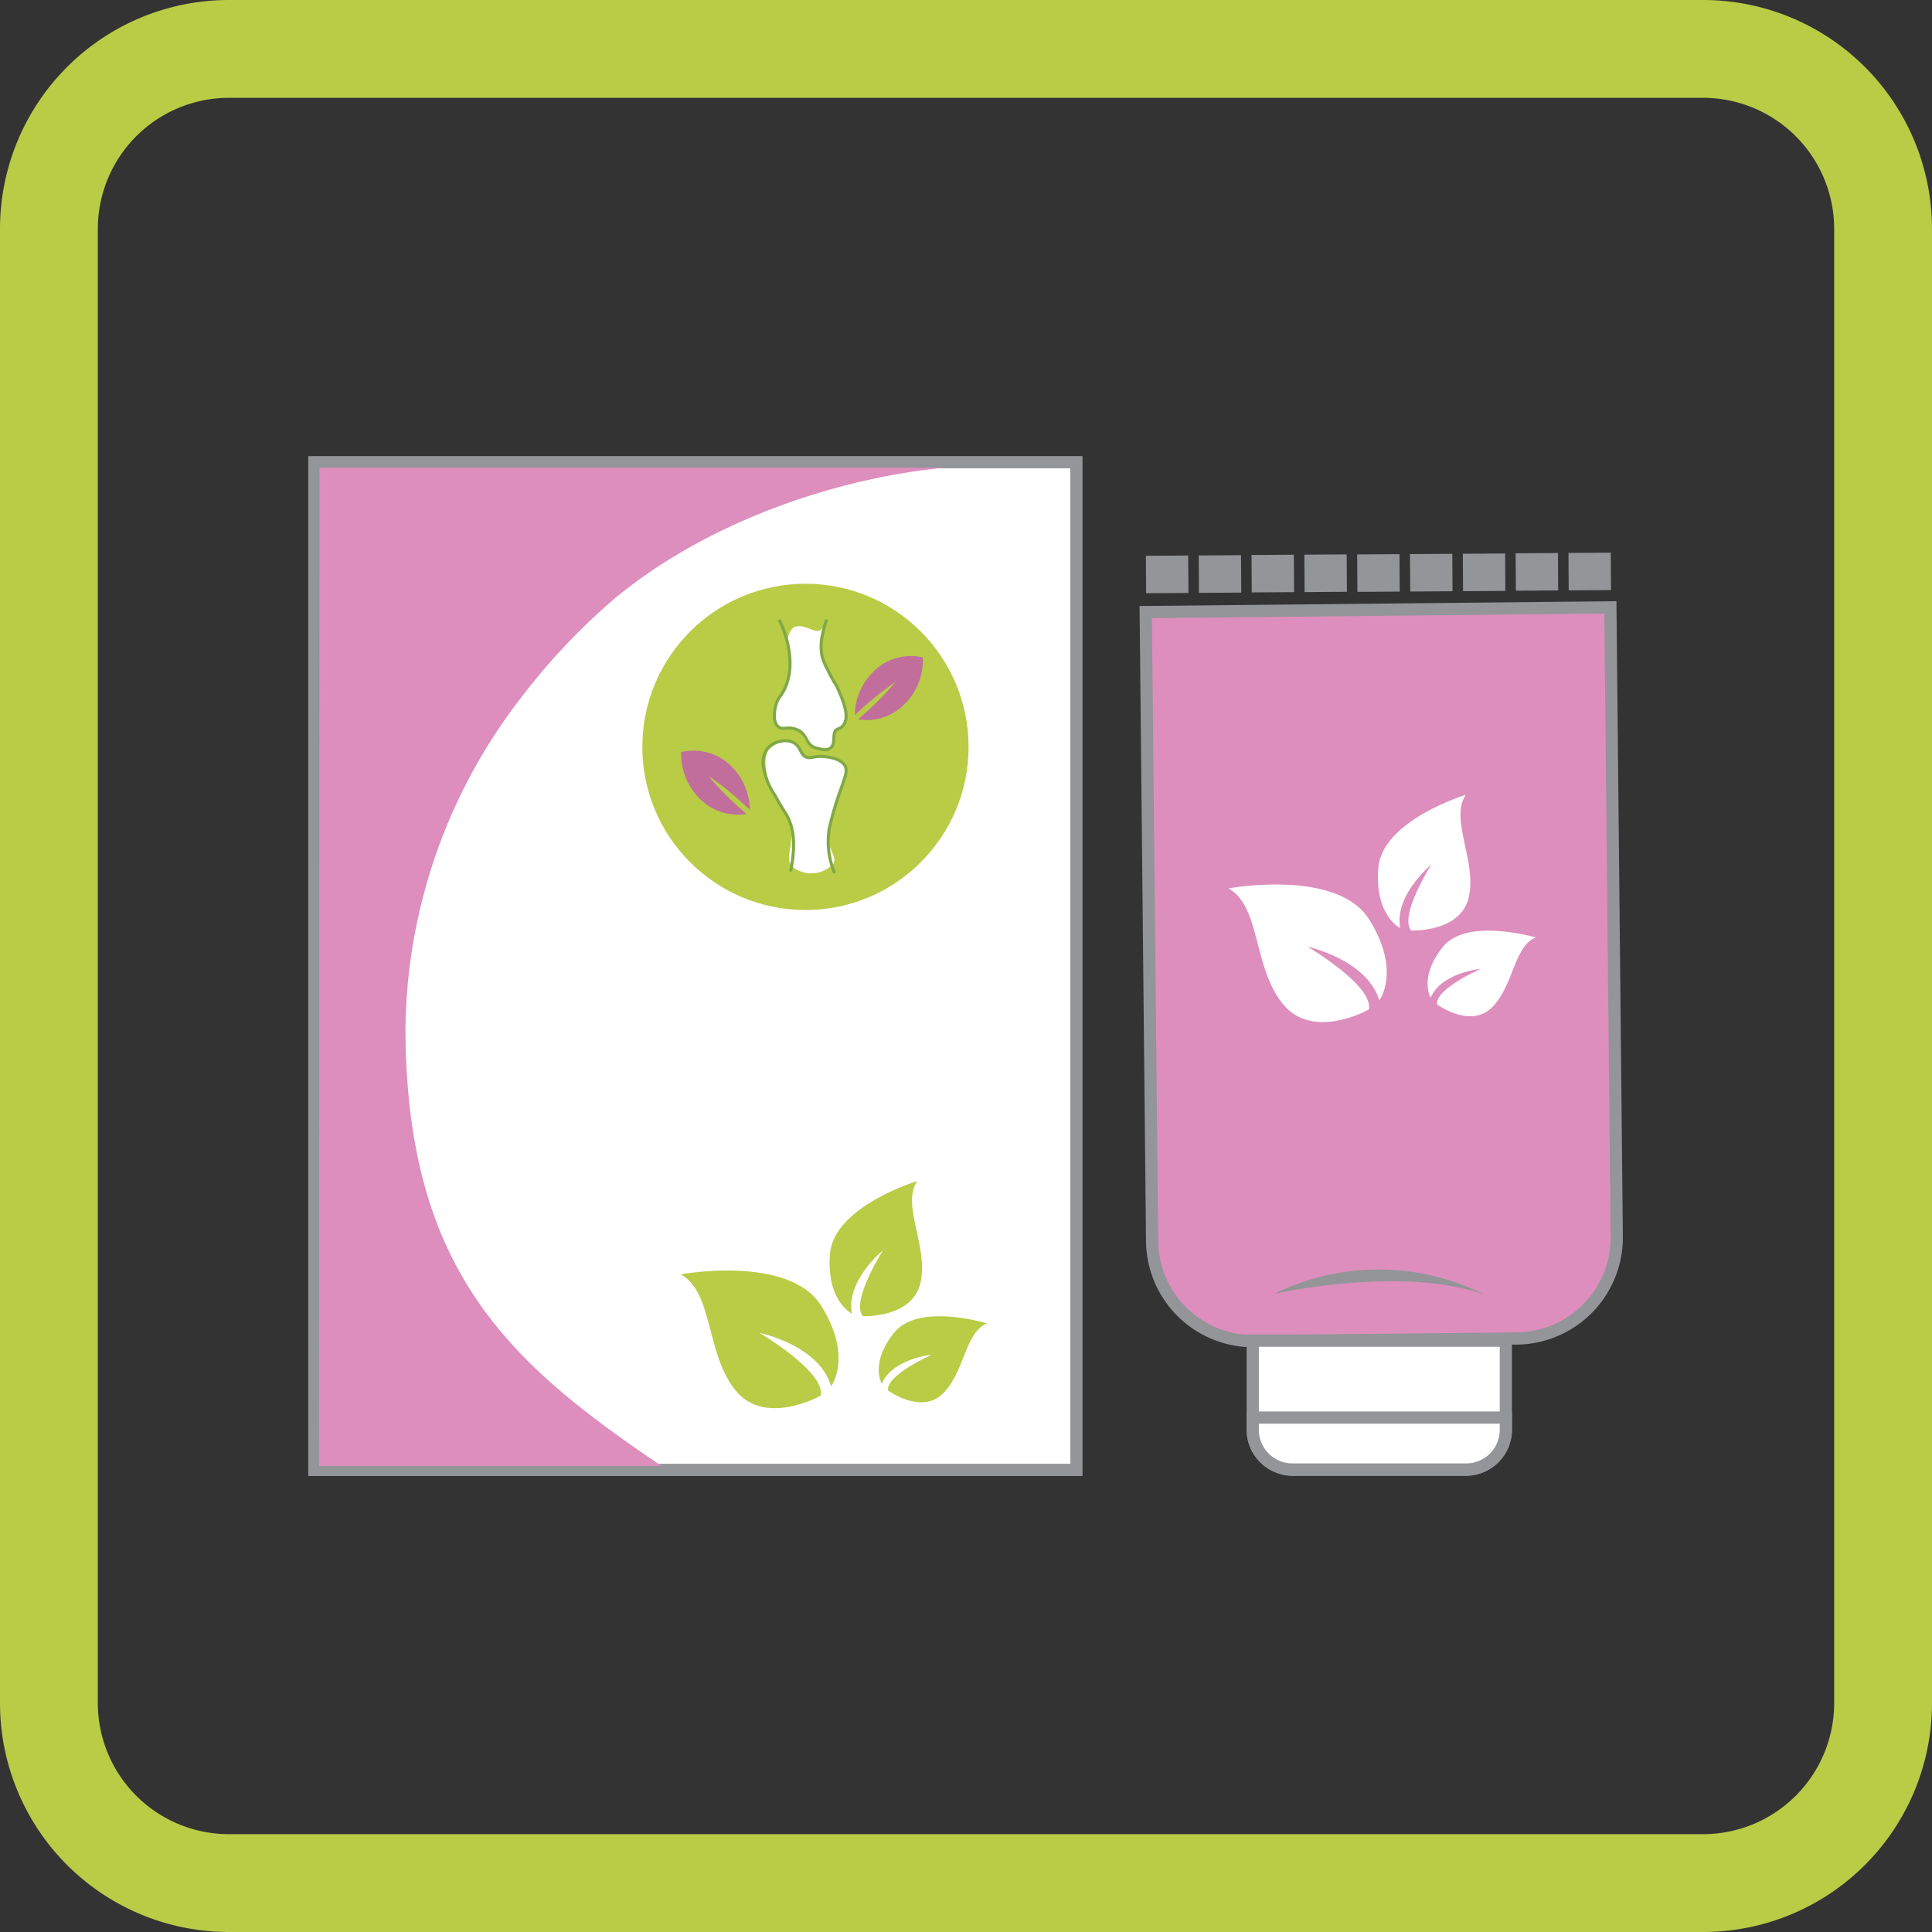 <svg xmlns="http://www.w3.org/2000/svg" viewBox="0 0 158 158"><rect x="0" y="0" width="158" height="158" fill="#333333" stroke="none"/><defs><style>.cls-1,.cls-5{fill:#dd8ebd;}.cls-1,.cls-3{stroke:#939598;stroke-miterlimit:10;}.cls-2{fill:#939598;}.cls-3,.cls-4{fill:#fff;}.cls-5,.cls-8{fill-rule:evenodd;}.cls-6{fill:#b8cc46;}.cls-7{fill:none;stroke:#81a846;stroke-linecap:round;stroke-linejoin:round;stroke-width:0.25px;}.cls-8{fill:#c16e9d;}</style></defs><g id="_26._Сустарад" data-name="26. Сустарад"><path class="cls-1" d="M94,49.86h38a0,0,0,0,1,0,0v51.45a8.26,8.26,0,0,1-8.26,8.26H102.31A8.26,8.26,0,0,1,94,101.31V49.86a0,0,0,0,1,0,0Z" transform="translate(-0.8 1.15) rotate(-0.58)"/><rect class="cls-2" x="93.72" y="45.44" width="3.46" height="3.06" transform="translate(-0.3 0.62) rotate(-0.37)"/><rect class="cls-2" x="98.04" y="45.41" width="3.46" height="3.06" transform="translate(-0.3 0.65) rotate(-0.37)"/><rect class="cls-2" x="102.36" y="45.38" width="3.46" height="3.06" transform="translate(-0.3 0.67) rotate(-0.37)"/><rect class="cls-2" x="106.68" y="45.35" width="3.46" height="3.06" transform="translate(-0.3 0.7) rotate(-0.37)"/><rect class="cls-2" x="111" y="45.33" width="3.46" height="3.06" transform="translate(-0.3 0.73) rotate(-0.37)"/><rect class="cls-2" x="115.32" y="45.3" width="3.46" height="3.06" transform="translate(-0.3 0.76) rotate(-0.37)"/><rect class="cls-2" x="119.64" y="45.27" width="3.46" height="3.06" transform="translate(-0.3 0.79) rotate(-0.37)"/><rect class="cls-2" x="123.96" y="45.24" width="3.46" height="3.06" transform="translate(-0.3 0.81) rotate(-0.37)"/><rect class="cls-2" x="128.28" y="45.21" width="3.46" height="3.06" transform="translate(-0.3 0.84) rotate(-0.37)"/><path class="cls-3" d="M102.45,109.64h20.7a0,0,0,0,1,0,0v7.25a3.31,3.31,0,0,1-3.31,3.31H105.76a3.31,3.31,0,0,1-3.31-3.31v-7.25A0,0,0,0,1,102.45,109.64Z"/><path class="cls-3" d="M102.45,115.93h20.7a0,0,0,0,1,0,0v1a3.25,3.25,0,0,1-3.25,3.25H105.7a3.25,3.25,0,0,1-3.25-3.25v-1A0,0,0,0,1,102.45,115.93Z"/><path class="cls-4" d="M112,75.24c2.6,4.2.8,6.57.8,6.57-1-3.33-5.86-4.39-5.86-4.39s5.45,3.22,5,5.14c0,0-4.52,2.57-7-.42s-1.82-8-4.47-9.49C100.5,72.65,109.41,71,112,75.24Z"/><path class="cls-4" d="M112.72,71c-.32,3.87,1.79,4.9,1.79,4.9-.51-2.69,2.54-5.19,2.54-5.19s-2.67,4.21-1.64,5.39c0,0,4.09.18,4.72-2.78S118.54,67,119.87,65C119.87,65,113,67.1,112.72,71Z"/><path class="cls-4" d="M118,77.44c-2,2.49-1,4.15-1,4.15.88-2.06,4.1-2.36,4.1-2.36s-3.74,1.64-3.58,2.91c0,0,2.7,2,4.48.26s1.79-5,3.6-5.74C125.53,76.66,119.94,75,118,77.44Z"/><path class="cls-2" d="M104.21,105.81s10.36-2.35,17.18.06A19.28,19.28,0,0,0,104.21,105.81Z"/><rect class="cls-3" x="25.71" y="37.8" width="62.32" height="82.41"/><path class="cls-5" d="M26.13,38.24H77.21l-1.06.13c-7.68.9-18,4.08-25.84,10.54a52.44,52.44,0,0,0-7.58,8,44.94,44.94,0,0,0-9.57,27.05c0,20,8.56,27.57,20.93,35.92h-28Z"/><path class="cls-6" d="M67.17,106.8c2.6,4.19.8,6.57.8,6.57C67,110,62.11,109,62.11,109s5.45,3.21,5,5.14c0,0-4.52,2.56-6.95-.42s-1.82-8-4.47-9.5C55.66,104.2,64.57,102.6,67.17,106.8Z"/><path class="cls-6" d="M67.88,102.53c-.32,3.88,1.79,4.9,1.79,4.9-.52-2.69,2.54-5.18,2.54-5.18s-2.67,4.21-1.64,5.39c0,0,4.09.18,4.72-2.79S73.7,98.57,75,96.59C75,96.59,68.2,98.66,67.88,102.53Z"/><path class="cls-6" d="M73.11,109c-2,2.5-1,4.16-1,4.16.88-2.07,4.1-2.37,4.1-2.37s-3.74,1.64-3.59,2.92c0,0,2.71,2,4.49.26s1.79-5,3.6-5.74C80.69,108.22,75.1,106.5,73.11,109Z"/><circle class="cls-6" cx="65.87" cy="61.08" r="13.34"/><path class="cls-4" d="M65.22,59.69c-.77-.23-1.27,0-1.53-.22-.82-.77-.14-2,.19-2.54a4.32,4.32,0,0,0,.53-1.47,5.35,5.35,0,0,0,.2-1.78c-.06-.74-.29-.88-.18-1.44,0-.1.15-.83.63-1l.06,0c.78-.17,1.46.55,1.94.3.18-.09.2-.26.26-.24s-.31,1-.14,2.13a5.83,5.83,0,0,0,.49,1.48c.13.28.3.34.62,1s.39.85.44,1c.32.84.66,1.93.34,2.31s-.93.49-.87,1.07-.16,1.24-1.42,1C65.79,61,65.66,59.83,65.22,59.69Z"/><path class="cls-7" d="M67.57,50.77a8,8,0,0,0-.28,1,4.41,4.41,0,0,0-.06,1.91,5.53,5.53,0,0,0,.47,1.12,13.27,13.27,0,0,0,.7,1.27s.08.16.15.32c.31.71.84,1.9.57,2.64a1.06,1.06,0,0,1-.27.41c-.17.15-.29.14-.41.22-.43.26-.08,1.06-.45,1.44s-.88.15-1.21.08c-.89-.2-.73-1.13-1.56-1.49s-1.23.1-1.63-.31-.24-1.27-.17-1.59c.19-.84.56-.86.9-1.81a5.15,5.15,0,0,0,.28-2,7.07,7.07,0,0,0-.22-1.5,9.14,9.14,0,0,0-.61-1.7"/><path class="cls-4" d="M68.14,70.66c.4-.67-.61-1.23-.41-2.81a29.13,29.13,0,0,1,.88-3c.27-.85,1-2,.34-2.53A3.12,3.12,0,0,0,66.43,62c-1.27,0-.71-1.55-2.24-1.35a2.07,2.07,0,0,0-1.29.64c-.1.12-.53.68-.13,2.28.48,1.92,1.32,2,1.77,3.52.59,2-.49,3,.27,3.8A2.48,2.48,0,0,0,68.14,70.66Z"/><path class="cls-7" d="M68.22,71.31a6.66,6.66,0,0,1-.4-3.58,26.93,26.93,0,0,1,.88-3c.41-1.2.65-1.68.39-2.12-.36-.62-1.44-.71-1.73-.74-.85-.07-1.09.24-1.51,0s-.39-.87-1-1.16a1.48,1.48,0,0,0-.81-.12,1.91,1.91,0,0,0-1.29.64,2,2,0,0,0-.29,1.59A5.57,5.57,0,0,0,63.35,65c.46.84.82,1.39.93,1.57.49.8.89,2.17.39,4.6"/><path class="cls-8" d="M55.66,61.52a4.37,4.37,0,0,1,4,1,5.14,5.14,0,0,1,1.66,3.7l-.45-.41a25.12,25.12,0,0,0-2.94-2.35,25.91,25.91,0,0,0,2.66,2.7l.46.41a4.43,4.43,0,0,1-3.68-1.11,5.18,5.18,0,0,1-1.66-4"/><path class="cls-8" d="M75.47,53.76a4.34,4.34,0,0,0-3.92,1.05,5.12,5.12,0,0,0-1.65,3.68l.45-.42a27,27,0,0,1,2.92-2.33,26.48,26.48,0,0,1-2.64,2.69l-.46.4a4.35,4.35,0,0,0,3.65-1.1,5.08,5.08,0,0,0,1.65-4"/><path class="cls-6" d="M139.28,8A10.73,10.73,0,0,1,150,18.72V139.28A10.73,10.73,0,0,1,139.28,150H18.72A10.73,10.73,0,0,1,8,139.28V18.72A10.73,10.73,0,0,1,18.72,8H139.28m0-8H18.72A18.72,18.72,0,0,0,0,18.72V139.28A18.72,18.72,0,0,0,18.72,158H139.28A18.72,18.72,0,0,0,158,139.28V18.72A18.72,18.72,0,0,0,139.28,0Z"/></g></svg>